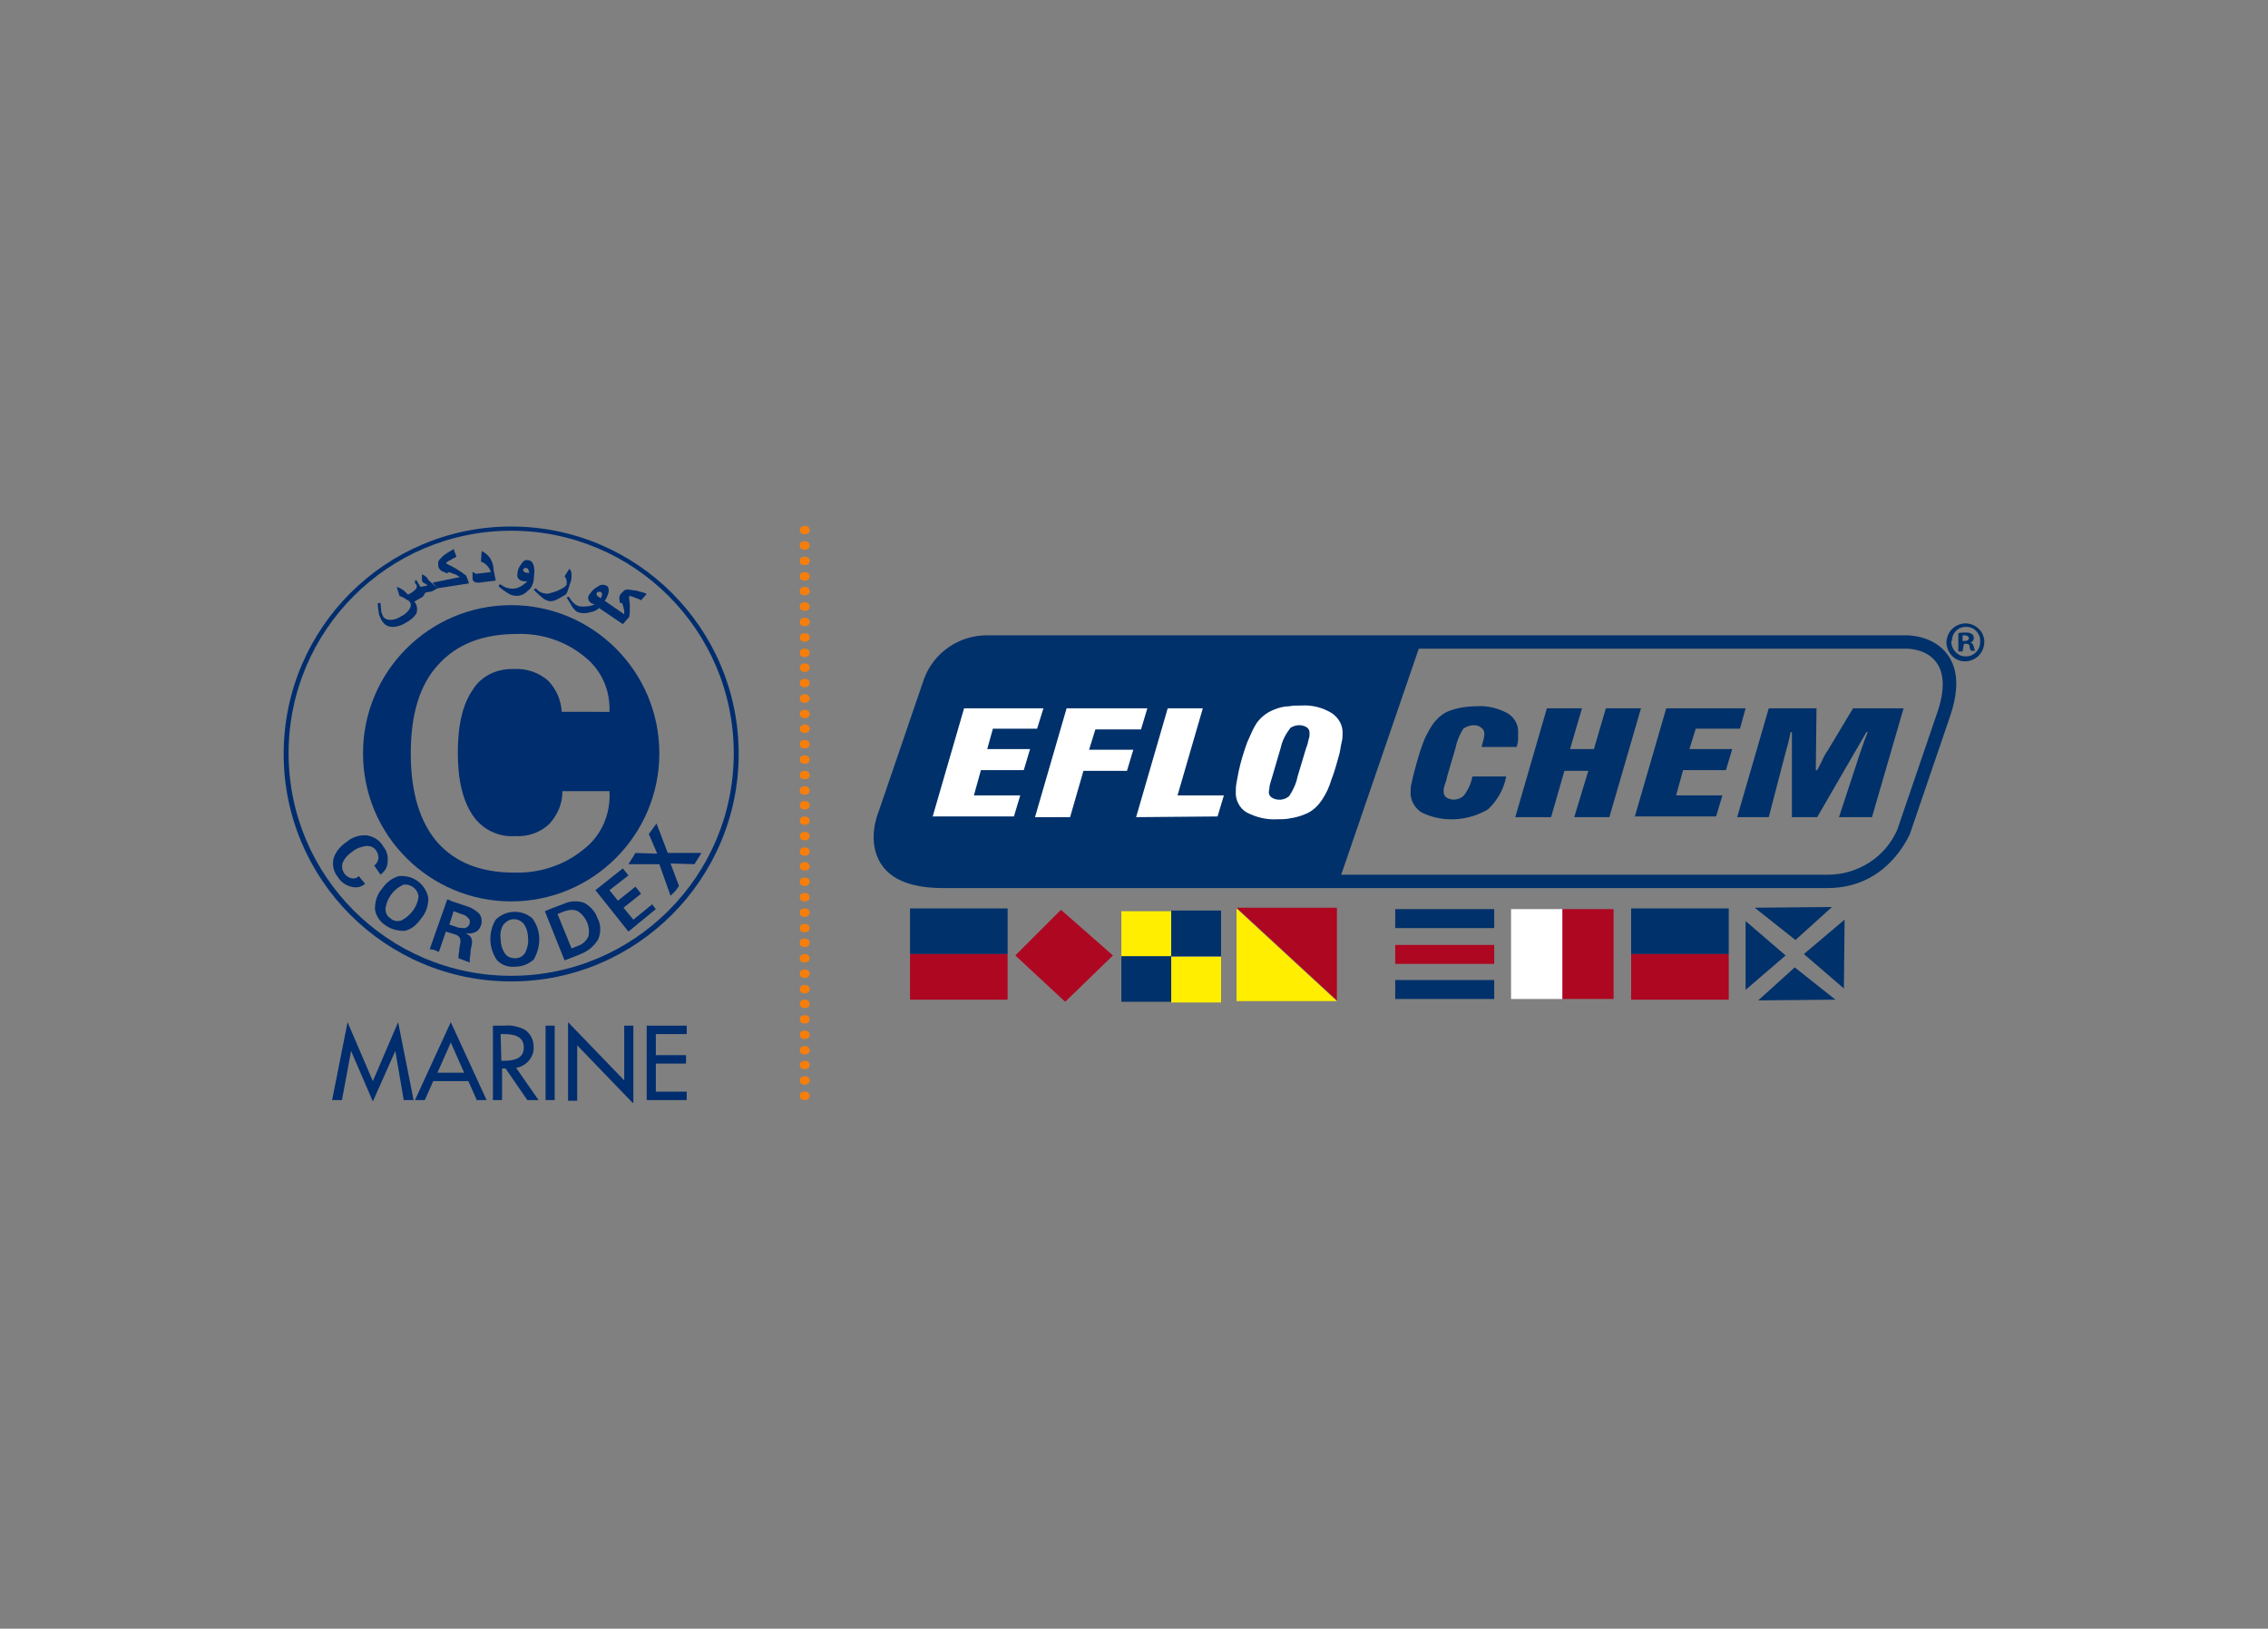 <?xml version="1.0" encoding="utf-8"?>
<!-- Generator: Adobe Illustrator 27.7.0, SVG Export Plug-In . SVG Version: 6.00 Build 0)  -->
<svg version="1.1" id="Layer_1" xmlns="http://www.w3.org/2000/svg" xmlns:xlink="http://www.w3.org/1999/xlink" x="0px" y="0px"
	 viewBox="0 0 323 232" style="enable-background:new 0 0 323 232;" xml:space="preserve">
<rect x="0" y="0" width="323" height="232" fill="#808080" stroke="none"/>
<style type="text/css">
	.st0{clip-path:url(#SVGID_00000148659234993437477460000005801477459245337235_);}
	.st1{fill:#F77E0B;}
	.st2{fill:#00316A;}
	.st3{fill:#FFFFFF;}
	.st4{fill:#AE0721;}
	.st5{fill:#FFEE00;}
	.st6{fill:#002D6E;}
	.st7{fill-rule:evenodd;clip-rule:evenodd;fill:#002D6E;}
</style>
<g>
	<defs>
		<rect id="SVGID_1_" x="40.4" y="74.9" width="242.2" height="82.2"/>
	</defs>
	<clipPath id="SVGID_00000034056068087630605300000016702622179382151829_">
		<use xlink:href="#SVGID_1_"  style="overflow:visible;"/>
	</clipPath>
	<g id="Group_75961" style="clip-path:url(#SVGID_00000034056068087630605300000016702622179382151829_);">
		<path id="Path_10385" class="st1" d="M114.6,155.5c0.4,0,0.7,0.2,0.7,0.6s-0.3,0.6-0.7,0.6s-0.7-0.2-0.7-0.6
			S114.2,155.5,114.6,155.5"/>
		<path id="Path_10386" class="st1" d="M114.6,153.3c0.4,0,0.7,0.2,0.7,0.6s-0.3,0.6-0.7,0.6s-0.7-0.2-0.7-0.6
			C113.9,153.5,114.2,153.3,114.6,153.3"/>
		<path id="Path_10387" class="st1" d="M114.6,151.1c0.4,0,0.7,0.2,0.7,0.6s-0.3,0.6-0.7,0.6s-0.7-0.2-0.7-0.6
			C113.9,151.4,114.2,151.1,114.6,151.1"/>
		<path id="Path_10388" class="st1" d="M114.6,149c0.4,0,0.7,0.2,0.7,0.6c0,0.4-0.3,0.6-0.7,0.6s-0.7-0.2-0.7-0.6
			C113.9,149.2,114.2,149,114.6,149"/>
		<path id="Path_10389" class="st1" d="M114.6,146.8c0.4,0,0.7,0.2,0.7,0.6s-0.3,0.6-0.7,0.6s-0.7-0.2-0.7-0.6
			C113.9,147,114.2,146.8,114.6,146.8"/>
		<path id="Path_10390" class="st1" d="M114.6,144.6c0.4,0,0.7,0.2,0.7,0.6s-0.3,0.6-0.7,0.6s-0.7-0.2-0.7-0.6
			C113.9,144.8,114.2,144.6,114.6,144.6"/>
		<path id="Path_10391" class="st1" d="M114.6,142.4c0.4,0,0.7,0.2,0.7,0.6s-0.3,0.6-0.7,0.6s-0.7-0.2-0.7-0.6
			S114.2,142.4,114.6,142.4"/>
		<path id="Path_10392" class="st1" d="M114.6,140.3c0.4,0,0.7,0.2,0.7,0.6s-0.3,0.6-0.7,0.6s-0.7-0.2-0.7-0.6
			S114.2,140.3,114.6,140.3"/>
		<path id="Path_10393" class="st1" d="M114.6,138.1c0.4,0,0.7,0.2,0.7,0.6s-0.3,0.6-0.7,0.6s-0.7-0.2-0.7-0.6
			S114.2,138.1,114.6,138.1"/>
		<path id="Path_10394" class="st1" d="M114.6,135.9c0.4,0,0.7,0.2,0.7,0.6s-0.3,0.6-0.7,0.6s-0.7-0.2-0.7-0.6
			S114.2,135.9,114.6,135.9"/>
		<path id="Path_10395" class="st1" d="M114.6,133.7c0.4,0,0.7,0.2,0.7,0.6s-0.3,0.6-0.7,0.6s-0.7-0.2-0.7-0.6
			S114.2,133.7,114.6,133.7"/>
		<path id="Path_10396" class="st1" d="M114.6,131.6c0.4,0,0.7,0.2,0.7,0.6s-0.3,0.6-0.7,0.6s-0.7-0.2-0.7-0.6
			S114.2,131.6,114.6,131.6"/>
		<path id="Path_10397" class="st1" d="M114.6,129.4c0.4,0,0.7,0.2,0.7,0.6s-0.3,0.6-0.7,0.6s-0.7-0.2-0.7-0.6
			S114.2,129.4,114.6,129.4"/>
		<path id="Path_10398" class="st1" d="M114.6,127.2c0.4,0,0.7,0.2,0.7,0.6s-0.3,0.6-0.7,0.6s-0.7-0.2-0.7-0.6
			S114.2,127.2,114.6,127.2"/>
		<path id="Path_10399" class="st1" d="M114.6,125c0.4,0,0.7,0.2,0.7,0.6s-0.3,0.6-0.7,0.6s-0.7-0.2-0.7-0.6S114.2,125,114.6,125"/>
		<path id="Path_10400" class="st1" d="M114.6,122.8c0.4,0,0.7,0.2,0.7,0.6s-0.3,0.6-0.7,0.6s-0.7-0.2-0.7-0.6
			S114.2,122.8,114.6,122.8"/>
		<path id="Path_10401" class="st1" d="M114.6,120.7c0.4,0,0.7,0.2,0.7,0.6s-0.3,0.6-0.7,0.6s-0.7-0.2-0.7-0.6
			S114.2,120.7,114.6,120.7"/>
		<path id="Path_10402" class="st1" d="M114.6,118.5c0.4,0,0.7,0.2,0.7,0.6s-0.3,0.6-0.7,0.6s-0.7-0.2-0.7-0.6
			S114.2,118.5,114.6,118.5"/>
		<path id="Path_10403" class="st1" d="M114.6,116.3c0.4,0,0.7,0.2,0.7,0.6s-0.3,0.6-0.7,0.6s-0.7-0.2-0.7-0.6
			S114.2,116.3,114.6,116.3"/>
		<path id="Path_10404" class="st1" d="M114.6,114.1c0.4,0,0.7,0.2,0.7,0.6s-0.3,0.6-0.7,0.6s-0.7-0.2-0.7-0.6
			S114.2,114.1,114.6,114.1"/>
		<path id="Path_10405" class="st1" d="M114.6,112c0.4,0,0.7,0.2,0.7,0.6s-0.3,0.6-0.7,0.6s-0.7-0.2-0.7-0.6S114.2,112,114.6,112"/>
		<path id="Path_10406" class="st1" d="M114.6,109.8c0.4,0,0.7,0.2,0.7,0.6s-0.3,0.6-0.7,0.6s-0.7-0.2-0.7-0.6
			S114.2,109.8,114.6,109.8"/>
		<path id="Path_10407" class="st1" d="M114.6,107.6c0.4,0,0.7,0.2,0.7,0.6s-0.3,0.6-0.7,0.6s-0.7-0.2-0.7-0.6
			S114.2,107.6,114.6,107.6"/>
		<path id="Path_10408" class="st1" d="M114.6,105.4c0.4,0,0.7,0.2,0.7,0.6s-0.3,0.6-0.7,0.6s-0.7-0.2-0.7-0.6
			S114.2,105.4,114.6,105.4"/>
		<path id="Path_10409" class="st1" d="M114.6,103.2c0.4,0,0.7,0.2,0.7,0.6c0,0.4-0.3,0.6-0.7,0.6s-0.7-0.2-0.7-0.6
			C113.9,103.5,114.2,103.2,114.6,103.2"/>
		<path id="Path_10410" class="st1" d="M114.6,101.1c0.4,0,0.7,0.2,0.7,0.6c0,0.4-0.3,0.6-0.7,0.6s-0.7-0.2-0.7-0.6
			C113.9,101.3,114.2,101.1,114.6,101.1"/>
		<path id="Path_10411" class="st1" d="M114.6,98.9c0.4,0,0.7,0.2,0.7,0.6s-0.3,0.6-0.7,0.6s-0.7-0.2-0.7-0.6S114.2,98.9,114.6,98.9
			"/>
		<path id="Path_10412" class="st1" d="M114.6,96.7c0.4,0,0.7,0.2,0.7,0.6s-0.3,0.6-0.7,0.6s-0.7-0.2-0.7-0.6S114.2,96.7,114.6,96.7
			"/>
		<path id="Path_10413" class="st1" d="M114.6,94.5c0.4,0,0.7,0.2,0.7,0.6s-0.3,0.6-0.7,0.6s-0.7-0.2-0.7-0.6S114.2,94.5,114.6,94.5
			"/>
		<path id="Path_10414" class="st1" d="M114.6,92.4c0.4,0,0.7,0.2,0.7,0.6s-0.3,0.6-0.7,0.6s-0.7-0.2-0.7-0.6S114.2,92.4,114.6,92.4
			"/>
		<path id="Path_10415" class="st1" d="M114.6,90.2c0.4,0,0.7,0.2,0.7,0.6s-0.3,0.6-0.7,0.6s-0.7-0.2-0.7-0.6S114.2,90.2,114.6,90.2
			"/>
		<path id="Path_10416" class="st1" d="M114.6,88c0.4,0,0.7,0.2,0.7,0.6s-0.3,0.6-0.7,0.6s-0.7-0.2-0.7-0.6S114.2,88,114.6,88"/>
		<path id="Path_10417" class="st1" d="M114.6,85.8c0.4,0,0.7,0.2,0.7,0.6S115,87,114.6,87s-0.7-0.2-0.7-0.6
			C113.9,86,114.2,85.8,114.6,85.8"/>
		<path id="Path_10418" class="st1" d="M114.6,83.6c0.4,0,0.7,0.2,0.7,0.6s-0.3,0.6-0.7,0.6s-0.7-0.2-0.7-0.6S114.2,83.6,114.6,83.6
			"/>
		<path id="Path_10419" class="st1" d="M114.6,81.5c0.4,0,0.7,0.2,0.7,0.6c0,0.4-0.3,0.6-0.7,0.6s-0.7-0.2-0.7-0.6
			C113.9,81.7,114.2,81.5,114.6,81.5"/>
		<path id="Path_10420" class="st1" d="M114.6,79.3c0.4,0,0.7,0.2,0.7,0.6s-0.3,0.6-0.7,0.6s-0.7-0.2-0.7-0.6
			C113.9,79.5,114.2,79.3,114.6,79.3"/>
		<path id="Path_10421" class="st1" d="M114.6,77.1c0.4,0,0.7,0.2,0.7,0.6s-0.3,0.6-0.7,0.6s-0.7-0.2-0.7-0.6S114.2,77.1,114.6,77.1
			"/>
		<path id="Path_10422" class="st1" d="M114.6,74.9c0.4,0,0.7,0.2,0.7,0.6s-0.3,0.6-0.7,0.6s-0.7-0.2-0.7-0.6
			C113.9,75.2,114.2,74.9,114.6,74.9"/>
		<path id="Path_10423" class="st2" d="M260.3,126.5h-126c-4.3,0-7.3-1.1-8.8-3.4c-2.1-3.2-0.5-7.2-0.4-7.4l6.5-19
			c1.4-3.8,5.1-6.3,9.2-6.2h130.8c0.4,0,3.9,0.1,5.8,2.8c1.5,2.1,1.6,5,0.3,8.8l-5.7,16.7C271.9,118.9,268.9,126.5,260.3,126.5
			 M271.5,92.4H140.8c-3.3-0.1-6.2,1.8-7.4,4.9l-6.5,19.1c0,0.1-1.3,3.3,0.2,5.6c1.1,1.7,3.6,2.6,7.2,2.6h126c4.3,0,8.2-2.5,9.9-6.4
			l5.7-16.7c1.1-3.2,1-5.6-0.1-7.1C274.4,92.4,271.7,92.4,271.5,92.4"/>
		<path id="Path_10424" class="st2" d="M189.9,91.4h-49.1c-3.7-0.1-7,2.1-8.3,5.6l-6.5,19.1c0,0-3.9,9.5,8.3,9.5h45.3l11.1-0.1
			l11.7-34.1L189.9,91.4z"/>
		<path id="Path_10425" class="st3" d="M132.8,116.4l4.5-15.5h11.3l-0.9,2.9h-6.3l-0.8,2.9h6.1l-0.9,3h-6.1l-1,3.6h6.6l-0.9,3H132.8
			z"/>
		<path id="Path_10426" class="st3" d="M147.4,116.4l4.5-15.5h11.5l-0.9,3H156l-0.9,2.9h6.3l-0.9,3h-6.2l-1.9,6.6H147.4z"/>
		<path id="Path_10427" class="st3" d="M161.8,116.4l4.5-15.5h5l-3.6,12.4h6.6l-0.9,3L161.8,116.4z"/>
		<path id="Path_10428" class="st3" d="M183.6,113.4L183.6,113.4c0.6-0.9,1-1.8,1.2-2.8l1.2-4c0.2-0.5,0.3-0.9,0.4-1.4
			c0.1-0.2,0.1-0.5,0.1-0.8c0-0.3-0.1-0.6-0.4-0.8c-0.3-0.2-0.7-0.3-1.1-0.3c-0.5,0-1,0.2-1.4,0.5v-3.2c0.6-0.1,1.1-0.1,1.7-0.1
			c1.6-0.1,3.1,0.3,4.4,1.1c1,0.7,1.6,1.8,1.5,3c0,0.3,0,0.6-0.1,1c-0.1,0.5-0.2,0.9-0.3,1.6c-0.4,1.5-0.8,2.9-1.2,3.9
			c-0.3,1-0.7,1.9-1.3,2.8c-0.6,0.9-1.4,1.7-2.5,2.1c-0.7,0.3-1.5,0.5-2.3,0.6L183.6,113.4z M182.4,106.5l-1.2,4.1
			c-0.2,0.6-0.3,1-0.4,1.4c0,0.4-0.1,0.7-0.1,0.8c0,0.3,0.1,0.6,0.4,0.8c0.8,0.5,1.8,0.4,2.5-0.2v3.2c-0.6,0.1-1.1,0.1-1.7,0.1
			c-1.5,0.1-3.1-0.3-4.4-1c-1-0.6-1.6-1.8-1.5-3c0-0.3,0-0.7,0.1-1.2c0.1-0.5,0.2-1,0.3-1.6c0.3-1.4,0.7-2.7,1.2-4.1
			c0.4-0.9,0.8-1.9,1.3-2.7c0.6-0.9,1.5-1.6,2.5-2c0.7-0.3,1.5-0.5,2.3-0.5v3.2c0,0,0,0,0,0c0,0,0,0,0,0
			C183,104.7,182.6,105.6,182.4,106.5"/>
		<path id="Path_10429" class="st2" d="M214.5,110.6c-0.3,1.8-1.3,3.5-2.6,4.7c-2.9,1.7-6.5,1.9-9.5,0.4c-1-0.7-1.6-1.8-1.5-3
			c0-0.3,0-0.6,0.1-1c0.1-0.4,0.2-1,0.4-1.7c0.4-1.6,0.8-2.9,1.2-4c0.3-0.9,0.8-1.8,1.3-2.6c0.6-0.9,1.4-1.7,2.4-2.1
			c1.3-0.5,2.7-0.7,4.1-0.7c1.5-0.1,3,0.3,4.3,1c1,0.6,1.6,1.7,1.5,2.8c0,0.3,0,0.6,0,0.9c0,0.4-0.1,0.7-0.2,1.1H211
			c0.1-0.4,0.2-0.8,0.3-1.1c0-0.2,0.1-0.5,0.1-0.7c0-0.4-0.1-0.7-0.4-0.9c-0.3-0.3-0.7-0.4-1.1-0.4c-0.5,0-1.1,0.2-1.5,0.5
			c-0.5,0.8-0.9,1.7-1.1,2.7l-1.2,4.1c-0.1,0.6-0.3,1-0.4,1.4c-0.1,0.3-0.1,0.5-0.1,0.8c0,0.3,0.1,0.6,0.4,0.8
			c0.3,0.2,0.7,0.3,1,0.3c0.6,0,1.1-0.2,1.5-0.6c0.6-0.8,1-1.7,1.2-2.7L214.5,110.6z"/>
		<path id="Path_10430" class="st2" d="M215.8,116.4l4.5-15.5h5l-1.7,5.8h3.4l1.7-5.8h5l-4.5,15.5h-5l2-6.6h-3.4l-1.9,6.6H215.8z"/>
		<path id="Path_10431" class="st2" d="M232.8,116.4l4.5-15.5h11.3l-0.8,2.9h-6.3l-0.9,2.9h6.1l-0.9,3h-6.1l-1,3.6h6.6l-0.9,3H232.8
			z"/>
		<path id="Path_10432" class="st2" d="M247.4,116.4l4.5-15.5h6.8l-0.1,8.8h0.2c0.3-0.6,0.6-1.1,0.8-1.6c0.2-0.4,0.4-0.8,0.7-1.2
			l3.6-6h7.2l-4.5,15.5h-4.7l2.7-8.2c0-0.1,0.2-0.6,0.5-1.5c0.3-0.9,0.6-1.7,0.9-2.4h-0.2l-7,12.1h-3.6v-12.1H255
			c-0.1,0.6-0.2,1-0.3,1.4c-0.1,0.4-0.2,0.8-0.3,1.1l-2.5,9.6H247.4z"/>
		<path id="Path_10433" class="st2" d="M282.6,91.4c0,1.5-1.1,2.7-2.6,2.8s-2.7-1.1-2.8-2.6c0-1.5,1.1-2.7,2.6-2.8c0,0,0.1,0,0.1,0
			C281.4,88.8,282.6,90,282.6,91.4C282.6,91.4,282.6,91.4,282.6,91.4 M277.9,91.4c0,1.1,0.9,2.1,2,2.1c0,0,0,0,0.1,0
			c1.1,0,2-0.9,2-2c0,0,0,0,0-0.1c0.1-1.1-0.8-2.1-1.9-2.1c-1.1-0.1-2.1,0.8-2.1,1.9C277.9,91.3,277.9,91.4,277.9,91.4 M279.5,92.8
			h-0.6v-2.6c0.3-0.1,0.7-0.1,1-0.1c0.3,0,0.6,0,0.9,0.2c0.2,0.1,0.3,0.3,0.3,0.6c0,0.3-0.2,0.6-0.5,0.6v0c0.3,0.1,0.4,0.3,0.5,0.6
			c0,0.2,0.1,0.4,0.2,0.6h-0.6c-0.1-0.2-0.2-0.4-0.2-0.6c0-0.3-0.2-0.4-0.5-0.4h-0.3L279.5,92.8z M279.5,91.3h0.3
			c0.3,0,0.6-0.1,0.6-0.4c0-0.2-0.2-0.4-0.6-0.4c-0.1,0-0.2,0-0.3,0L279.5,91.3z"/>
		<rect id="Rectangle_147876" x="129.6" y="129.4" class="st2" width="13.9" height="6.5"/>
		<rect id="Rectangle_147877" x="129.6" y="135.9" class="st4" width="13.9" height="6.5"/>
		<rect id="Rectangle_147878" x="232.3" y="129.4" class="st2" width="13.9" height="6.5"/>
		<rect id="Rectangle_147879" x="232.3" y="135.9" class="st4" width="13.9" height="6.5"/>
		<path id="Path_10434" class="st4" d="M144.6,136.1l6.5-6.5l7.4,6.5l-6.8,6.6L144.6,136.1z"/>
		<rect id="Rectangle_147880" x="159.7" y="129.8" class="st5" width="7.1" height="6.5"/>
		<rect id="Rectangle_147881" x="166.8" y="136.3" class="st5" width="7.1" height="6.5"/>
		<rect id="Rectangle_147882" x="159.7" y="136.2" class="st2" width="7.1" height="6.5"/>
		<rect id="Rectangle_147883" x="166.8" y="129.7" class="st2" width="7.1" height="6.5"/>
		<path id="Path_10435" class="st5" d="M176.1,142.6h14.3l-14.3-13.2V142.6z"/>
		<path id="Path_10436" class="st4" d="M190.4,129.3h-14.3l14.3,13.2L190.4,129.3z"/>
		<rect id="Rectangle_147884" x="198.7" y="134.6" class="st4" width="14.1" height="2.7"/>
		<rect id="Rectangle_147885" x="198.7" y="139.6" class="st2" width="14.1" height="2.7"/>
		<rect id="Rectangle_147886" x="198.7" y="129.5" class="st2" width="14.1" height="2.7"/>
		<rect id="Rectangle_147887" x="222.5" y="129.5" class="st4" width="7.3" height="12.8"/>
		<rect id="Rectangle_147888" x="215.2" y="129.5" class="st3" width="7.3" height="12.8"/>
		<path id="Path_10437" class="st2" d="M248.6,141l5.7-4.9l-5.7-4.9V141z"/>
		<path id="Path_10438" class="st2" d="M262.6,140.8l-5.7-4.9l5.8-4.9L262.6,140.8z"/>
		<path id="Path_10439" class="st2" d="M249.9,129.3l5.8,4.6l5.2-4.7L249.9,129.3z"/>
		<path id="Path_10440" class="st2" d="M261.4,142.4l-5.8-4.6l-5.2,4.7L261.4,142.4z"/>
		<path id="Path_10441" class="st6" d="M72.8,139.8c-17.9,0-32.4-14.5-32.4-32.4s14.5-32.4,32.4-32.4s32.4,14.5,32.4,32.4
			c0,0,0,0,0,0C105.2,125.2,90.7,139.8,72.8,139.8 M72.8,75.6c-17.5,0-31.7,14.2-31.7,31.7S55.3,139,72.8,139
			c17.5,0,31.7-14.2,31.7-31.7C104.5,89.8,90.3,75.6,72.8,75.6"/>
		<path id="Path_10442" class="st6" d="M52,125.9L52,125.9c-0.6,0.5-1.3,0.6-2,0.4c-0.8-0.2-1.5-0.7-1.9-1.4
			c-0.6-0.7-0.8-1.7-0.6-2.6c0.3-1,1-1.8,1.9-2.4c0.8-0.7,1.9-1,2.9-0.9c1,0.2,1.8,0.7,2.3,1.6c0.5,0.6,0.7,1.4,0.6,2.2
			c0,0.7-0.4,1.3-0.9,1.7l-0.1,0.1l-0.9-1.3c0.3-0.2,0.5-0.6,0.6-1c0-0.4-0.1-0.8-0.3-1.1c-0.3-0.5-0.8-0.7-1.4-0.7
			c-0.7,0.1-1.4,0.3-2,0.8c-0.6,0.4-1.1,0.9-1.4,1.6c-0.3,0.9,0.2,1.9,1.2,2.2c0,0,0,0,0,0c0.4,0.1,0.8,0,1.1-0.3L52,125.9z"/>
		<path id="Path_10443" class="st6" d="M95.5,127.6l-1.6-4.5l-4.4,0l0.5-0.8l0.5-0.8l3.1,0.1l-1.2-2.8L93,118l0.5-0.7l1.6,4.2l4.8,0
			l-0.5,0.8l-0.5,0.8l-3.4-0.1l1.2,3.2l-0.5,0.7L95.5,127.6z"/>
		<path id="Path_10444" class="st6" d="M54.9,131.8c-0.8-0.5-1.4-1.4-1.5-2.3c0-1.1,0.3-2.1,1-2.9c0.6-0.9,1.4-1.5,2.4-1.8
			c2-0.2,3.8,1.1,4.2,3.1c0,1.1-0.3,2.1-1,2.9c-0.6,0.9-1.4,1.6-2.4,1.8C56.7,132.6,55.7,132.4,54.9,131.8 M55.6,130.8
			c0.4,0.4,1,0.5,1.6,0.3c1.3-0.7,2.2-1.9,2.4-3.3c0-1-0.9-1.8-1.9-1.8c-0.1,0-0.3,0-0.4,0.1c-1.3,0.6-2.2,1.9-2.4,3.3
			C54.9,130,55.1,130.5,55.6,130.8"/>
		<path id="Path_10445" class="st6" d="M89.5,132.7L89.5,132.7l-4.7-5.9l3.9-3.1l0.4,0.5l0.4,0.5l-2.7,2.1l1.2,1.5l2.5-2l0.4,0.5
			l0.4,0.5l-2.5,2l1.4,1.7l2.7-2.2L93,129l0.4,0.5L89.5,132.7z"/>
		<path id="Path_10446" class="st6" d="M61.2,135.2l2.5-7.1l0.7,0.3l2.1,0.7c0.7,0.2,1.3,0.6,1.8,1.1c0.3,0.5,0.4,1.1,0.2,1.6
			c-0.2,0.6-0.6,1-1.2,1.1c-0.3,0.1-0.6,0.1-1,0c0.2,0.1,0.4,0.3,0.6,0.4c0.3,0.3,0.4,0.8,0.3,1.2c-0.1,0.5-0.2,0.9-0.2,1.3l0,0.1
			c0,0.2-0.1,0.5-0.1,0.7c0,0.2,0,0.3,0,0.5l-0.8-0.3l-0.8-0.3c0-0.1,0-0.3,0-0.4c0-0.2,0.1-0.4,0.1-0.8l0.1-0.7
			c0.1-0.3,0.1-0.7,0-1c-0.2-0.3-0.4-0.4-0.7-0.5l-1.3-0.4l-1,2.9l-0.7-0.3L61.2,135.2z M64,131.7L64,131.7l0.9,0.3
			c0.4,0.2,0.9,0.2,1.3,0.2c0.5-0.1,0.8-0.6,0.7-1.1c0-0.1-0.1-0.2-0.2-0.3c-0.2-0.3-0.6-0.5-1-0.6l-1.1-0.4L64,131.7z"/>
		<path id="Path_10447" class="st6" d="M80.4,136.8l-2.8-7l0.7-0.3l2.1-0.8c0.9-0.4,1.9-0.4,2.8-0.1c0.9,0.5,1.6,1.3,1.9,2.2
			c0.5,0.9,0.5,2,0.1,3c-0.6,1-1.5,1.7-2.5,2.1l-1.5,0.6L80.4,136.8z M81.4,135.1L81.4,135.1l1-0.4c0.6-0.2,1.1-0.7,1.4-1.3
			c0.3-1.4-0.3-2.8-1.5-3.6c-0.6-0.3-1.3-0.2-1.9,0l-1,0.4L81.4,135.1z"/>
		<path id="Path_10448" class="st6" d="M73.4,137.7c-1,0.1-1.9-0.2-2.6-0.9c-1.2-1.7-1.3-4-0.2-5.8c1.4-1.4,3.7-1.5,5.2-0.2
			c1.3,1.7,1.3,4,0.2,5.9C75.3,137.3,74.4,137.7,73.4,137.7 M73.4,136.5c0.6,0,1.1-0.3,1.4-0.8c0.3-0.6,0.5-1.4,0.4-2.1
			c0-0.7-0.2-1.4-0.6-2c-0.7-0.8-1.8-0.9-2.6-0.2c-0.1,0.1-0.2,0.2-0.3,0.3c-0.4,0.6-0.5,1.4-0.4,2.1c0,0.7,0.2,1.4,0.6,2
			C72.2,136.3,72.8,136.5,73.4,136.5"/>
		<path id="Path_10449" class="st6" d="M88.7,88.9l-3.4-2.3l0.7-1.1l2.9,2c0-0.2,0-0.3,0-0.5c0-0.1-0.1-0.3-0.1-0.5
			c-0.1-0.2-0.1-0.4-0.2-0.6l-0.3,0c-0.1-0.4-0.1-0.6-0.1-0.7c0-0.2,0.1-0.5,0.2-0.6c0.2-0.2,0.3-0.3,0.5-0.5
			c0.2-0.1,0.5-0.2,0.7-0.1c0.3,0,0.5,0.1,0.8,0.1c0.2,0,0.5,0.1,0.8,0.2c0.1,0,0.5,0.1,0.9,0.3l-0.8,0.9c0,0-0.2-0.1-0.4-0.2
			c-0.3-0.1-0.6-0.2-0.8-0.3c-0.3-0.1-0.5-0.1-0.5-0.1c0,0.2,0,0.3,0,0.5c0.1,0.4,0.1,0.7,0.1,1.1c0,0.5,0,1-0.1,1.4L88.7,88.9z
			 M85.6,85.2c0.2-0.5,0.2-0.8-0.1-0.9c-0.1,0-0.2,0-0.3,0c-0.1,0-0.2,0.1-0.2,0.2c-0.1,0.1,0,0.2,0,0.3c0.1,0.1,0.3,0.3,0.4,0.3
			L85.6,85.2z M85.7,86.2c-0.4,0.5-0.9,0.9-1.6,1c-0.6,0.2-1.2,0.2-1.8,0c-0.3-0.1-0.5-0.4-0.7-0.6c-0.3-0.5-0.6-1-0.9-1.5l0.3-0.1
			c0.2,0.3,0.4,0.6,0.6,0.8c0.2,0.2,0.3,0.3,0.5,0.4c0.3,0.2,0.7,0.2,1,0.2c0.6,0,1.1-0.1,1.6-0.3c-0.1,0-0.2-0.1-0.3-0.1
			c-0.3-0.1-0.5-0.3-0.6-0.6c-0.1-0.3,0-0.6,0.2-0.8c0.3-0.4,0.6-0.8,1.1-1c0.3-0.3,0.8-0.4,1.2-0.2c0.3,0.1,0.4,0.4,0.4,0.7
			c0,0.4-0.2,0.8-0.4,1.2L85.7,86.2z M80.8,84.3c-0.1,0.3-0.3,0.5-0.6,0.6c-0.3,0.2-0.7,0.4-1.1,0.6c-0.3,0.1-0.7,0.2-1,0.1
			c-0.3-0.1-0.6-0.2-0.9-0.5c-0.4-0.3-0.8-0.7-1.2-1.1l0.3-0.2c0.2,0.2,0.4,0.4,0.6,0.5c0.2,0.1,0.4,0.2,0.6,0.2
			c0.3,0.1,0.5,0.1,0.8,0c0.4-0.1,0.8-0.2,1.2-0.4c0.7-0.3,1.1-0.6,1.2-0.8c0-0.2,0-0.3,0-0.5c0-0.2-0.1-0.5-0.3-0.7l0.7-1.1
			c0.2,0.3,0.3,0.5,0.3,0.8c0,0.3,0,0.7-0.1,1L80.8,84.3z M75.4,81.7c-0.1-0.5-0.2-0.8-0.5-0.8c-0.1,0-0.2,0-0.3,0.1
			c-0.1,0.1-0.1,0.1-0.1,0.2c0,0.1,0.1,0.2,0.2,0.3c0.2,0.1,0.4,0.1,0.6,0.1L75.4,81.7z M76,82.7c-0.1,0.6-0.4,1.2-0.9,1.5
			c-0.6,0.7-1.7,0.9-2.6,0.4c-0.5-0.3-1.1-0.7-1.5-1.1l0.2-0.3c0.3,0.2,0.6,0.4,0.9,0.5c0.6,0.2,1.2,0.2,1.7,0
			c0.5-0.2,0.9-0.5,1.3-0.9c-0.1,0-0.2,0-0.4,0c-0.3,0-0.6-0.1-0.8-0.3c-0.2-0.2-0.3-0.5-0.2-0.8c0-0.5,0.2-0.9,0.5-1.3
			c0.3-0.5,0.6-0.7,1-0.6c0.3,0,0.6,0.2,0.7,0.5c0.2,0.4,0.2,0.8,0.2,1.2L76,82.7z M70.6,82.7L68.2,83c-0.2,0-0.4,0-0.6-0.1
			c-0.2-0.1-0.3-0.3-0.3-0.5c0-0.1,0-0.3,0-0.4c0-0.2,0-0.3,0-0.5l0.2,0c0,0.1,0.1,0.2,0.2,0.2c0.1,0,0.2,0.1,0.4,0l1.8-0.2
			c-0.1-0.4-0.3-0.7-0.6-1c-0.2-0.2-0.5-0.4-0.8-0.5l0.1-1.5c0.5,0.2,0.9,0.6,1.2,1c0.3,0.5,0.5,1.1,0.5,1.7L70.6,82.7z M66.8,83.1
			l-4.5,0.7L61.6,83l3.9-0.8c-0.2-0.1-0.3-0.2-0.5-0.3c-0.1-0.1-0.3-0.1-0.5-0.2c-0.2-0.1-0.5-0.2-0.7-0.2l-0.1,0.2
			c-0.4-0.2-0.6-0.3-0.7-0.3c-0.2-0.1-0.4-0.3-0.5-0.5c-0.1-0.2-0.1-0.4-0.1-0.7c0-0.2,0.1-0.4,0.3-0.6c0.2-0.2,0.3-0.3,0.5-0.5
			c0.2-0.1,0.4-0.3,0.6-0.4c0.1-0.1,0.4-0.2,0.8-0.5l0.4,1.1c0,0-0.1,0.1-0.4,0.2c-0.3,0.2-0.5,0.3-0.7,0.4
			c-0.3,0.2-0.4,0.3-0.4,0.3c0.1,0.1,0.3,0.2,0.5,0.3c0.4,0.2,0.8,0.4,1.1,0.6c0.5,0.3,0.9,0.6,1.3,0.9L66.8,83.1z M62.3,83.8
			c-0.2,0.1-0.5,0.3-0.7,0.4c-0.2,0.1-0.5,0.1-1,0.2c-0.1,0.2-0.2,0.3-0.3,0.5c-0.2,0.2-0.4,0.3-0.6,0.4L59,85.7
			c0.4,0.4,0.5,1.1,0.3,1.7c-0.4,0.6-0.9,1-1.5,1.3c-0.6,0.4-1.3,0.6-1.9,0.6c-0.5,0-1-0.2-1.3-0.6c-0.3-0.3-0.4-0.7-0.6-1.1
			c-0.1-0.6-0.2-1.1-0.2-1.7l0.4,0c0,0.4,0.1,0.9,0.1,1.3c0.1,0.2,0.2,0.5,0.3,0.7c0.3,0.3,0.6,0.4,1,0.4c0.5,0,1.1-0.2,1.5-0.5
			c0.5-0.2,0.9-0.6,1.2-1c0.2-0.3,0.3-0.7,0.1-1c-0.1-0.2-0.3-0.3-0.5-0.4c-0.3-0.2-0.6-0.4-1-0.5l-0.4-1.3c0.4,0.1,0.7,0.3,1,0.5
			c0.2,0.2,0.4,0.4,0.6,0.6l0.4-0.2c0.3-0.2,0.6-0.4,0.8-0.7c0.1-0.2,0.1-0.5-0.1-0.6c-0.1-0.1-0.1-0.2-0.1-0.2c0-0.1,0-0.2,0-0.2
			l0.1-0.2c0,0,0.1,0.1,0.2,0.2c0.1,0.1,0.1,0.1,0.1,0.2c0.1,0.2,0.3,0.4,0.4,0.6c0.2,0,0.3-0.1,0.5-0.1c0.2,0,0.3-0.1,0.5-0.1
			c-0.1-0.1-0.2-0.2-0.4-0.3c-0.1,0-0.2-0.1-0.3-0.2c0,0,0-0.1-0.1-0.1c0,0,0-0.1,0-0.2l0-0.8c0.2,0.1,0.4,0.2,0.5,0.3
			c0.2,0.1,0.3,0.3,0.4,0.5L62.3,83.8z"/>
		<path id="Path_10450" class="st7" d="M72.8,86.2c-11.7,0-21.1,9.5-21.1,21.1c0,11.7,9.5,21.1,21.1,21.1c11.7,0,21.1-9.5,21.1-21.1
			c0,0,0,0,0,0C93.9,95.7,84.5,86.2,72.8,86.2 M83.1,121c-2.8,2.3-6.3,3.4-9.9,3.3c-4.8,0-8.4-1.5-10.9-4.3
			c-2.5-2.9-3.8-7.1-3.8-12.7c0-5.6,1.3-9.8,3.9-12.6c2.6-2.9,6.3-4.4,11.3-4.4c3.4-0.1,6.8,1,9.5,3.2c2.3,1.8,3.6,4.5,3.6,7.4v0.5
			H80c-0.1-1.7-0.8-3.3-2-4.5c-1.3-1.1-3-1.7-4.8-1.6c-2.4-0.1-4.7,1-5.9,3c-1.4,2-2.1,5-2.1,8.9c0,3.9,0.7,6.8,2.1,8.9
			c1.3,2,3.7,3.2,6.1,3c1.8,0.1,3.5-0.5,4.8-1.7c1.2-1.3,1.9-2.9,1.9-4.7h6.7C87,116,85.6,119.1,83.1,121"/>
		<path id="Path_10451" class="st6" d="M50,149.7L50,149.7l-1.3,7h-1.4l2.2-11.1l3.6,8.4l3.6-8.4l2.2,11.1h-1.4l-1.2-7h0l-3.2,7.2
			L50,149.7z"/>
		<path id="Path_10452" class="st6" d="M61.7,154l-1.2,2.7h-1.4l5.1-11.1l5.1,11.1h-1.4l-1.2-2.7H61.7z M64.2,148.5l-1.9,4.3h3.8
			L64.2,148.5z"/>
		<path id="Path_10453" class="st6" d="M76.7,156.7h-1.6l-3.1-4.5h-0.5v4.5h-1.3v-10.6h1.6c1-0.1,1.9,0.1,2.8,0.5
			c0.9,0.5,1.4,1.5,1.4,2.5c0.1,1.5-1.1,2.8-2.5,3L76.7,156.7z M71.4,151.1h0.4c1.4,0,2.8-0.3,2.8-1.9c0-1.7-1.6-1.9-2.9-1.9h-0.4
			L71.4,151.1z"/>
		<rect id="Rectangle_147889" x="77.7" y="146.1" class="st6" width="1.3" height="10.6"/>
		<path id="Path_10454" class="st6" d="M80.9,145.6l8,8.3v-7.8h1.3v11.1l-8-8.3v7.9h-1.3V145.6z"/>
		<path id="Path_10455" class="st6" d="M92.1,146.1h5.7v1.2h-4.4v3h4.3v1.2h-4.3v4h4.4v1.2h-5.7V146.1z"/>
	</g>
</g>
</svg>
